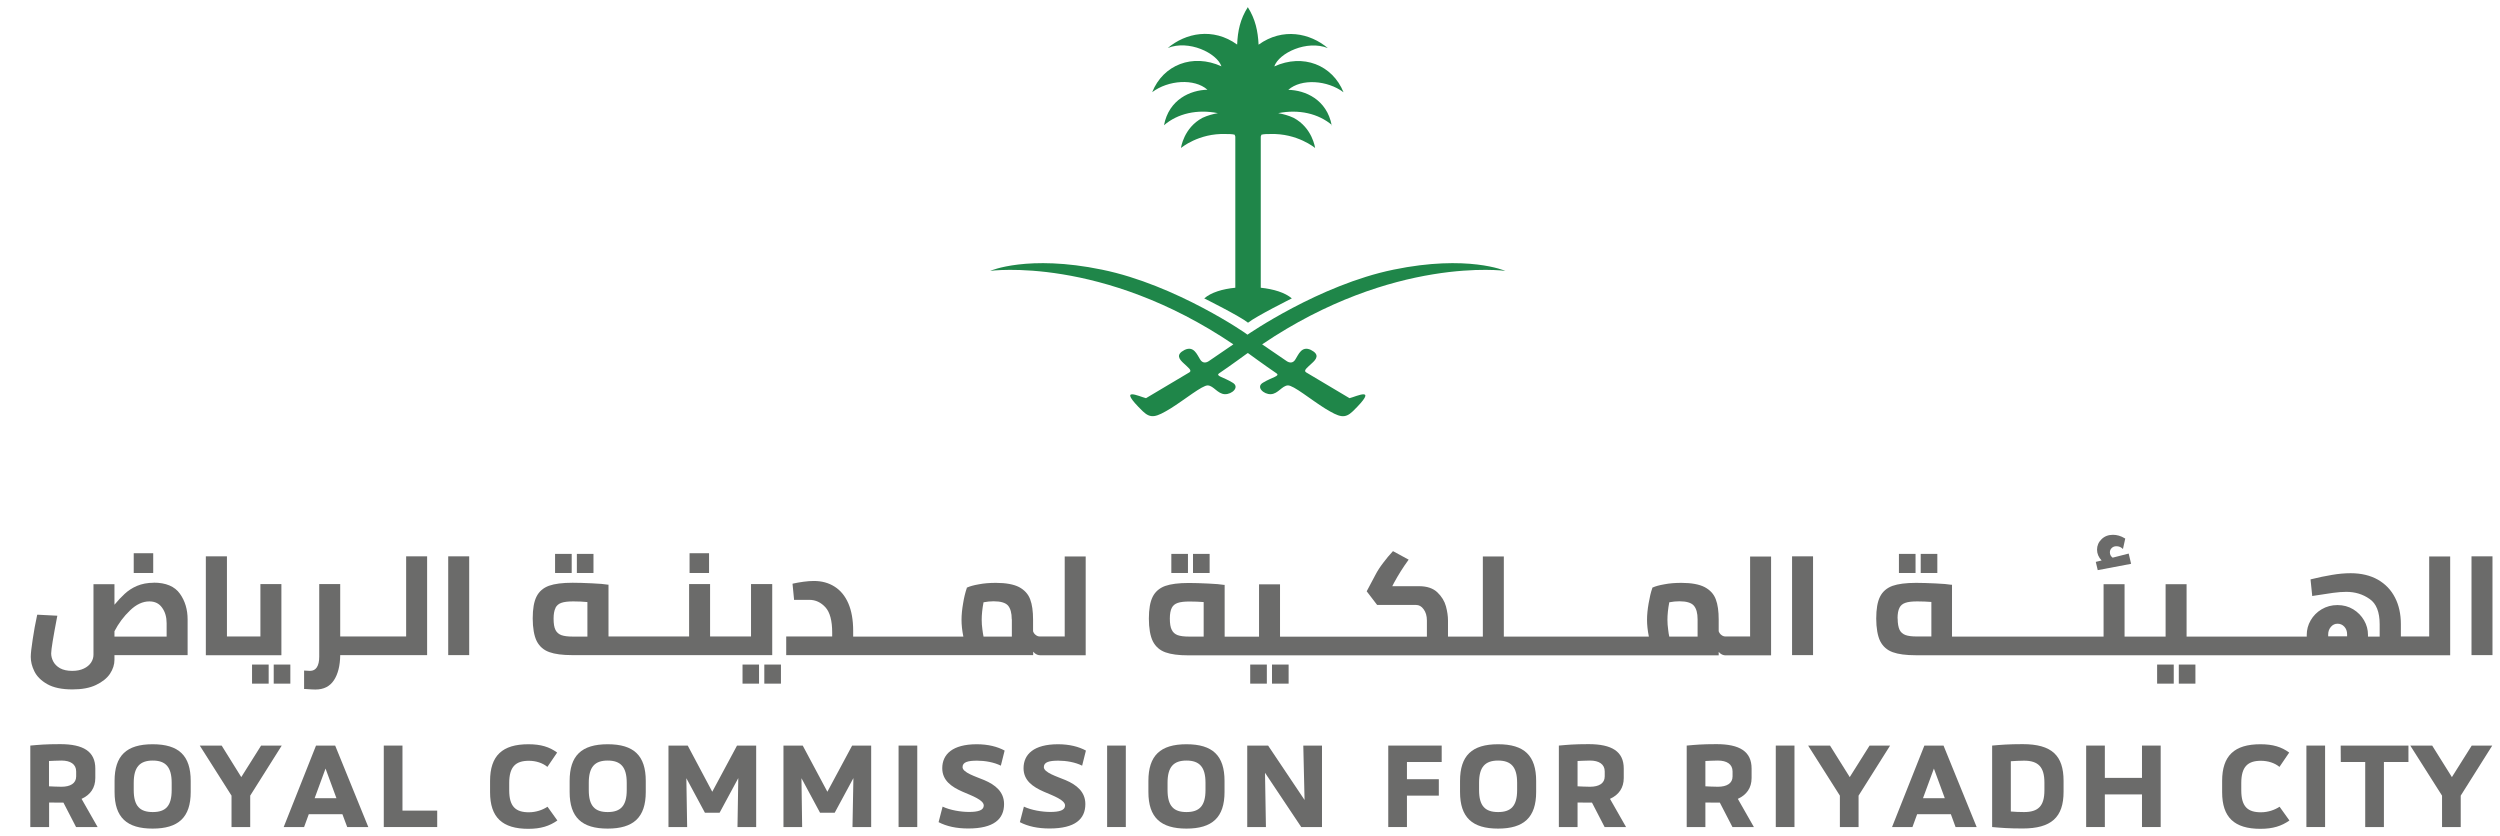 <?xml version="1.0" encoding="UTF-8"?>
<svg xmlns="http://www.w3.org/2000/svg" xmlns:xlink="http://www.w3.org/1999/xlink" width="344" height="115" xml:space="preserve" overflow="hidden">
  <defs>
    <clipPath id="clip0">
      <rect x="2954" y="807" width="341" height="113"></rect>
    </clipPath>
    <clipPath id="clip1">
      <rect x="2954" y="807" width="341" height="113"></rect>
    </clipPath>
    <clipPath id="clip2">
      <rect x="2954" y="807" width="341" height="113"></rect>
    </clipPath>
  </defs>
  <g transform="translate(-2951 -806)">
    <g>
      <g clip-path="url(#clip0)">
        <g clip-path="url(#clip1)">
          <g clip-path="url(#clip2)">
            <path d="M13.776 75.124 16.372 75.124 16.372 77.843 13.776 77.843Z" fill="#6B6B6A" fill-rule="nonzero" fill-opacity="1" transform="matrix(1.033 0 0 1 2955.17 807)"></path>
            <path d="M18.159 84.746 18.159 86.594 11.21 86.594 11.21 85.861C11.744 84.792 12.447 83.814 13.287 82.99 14.112 82.165 14.982 81.753 15.853 81.753 16.586 81.753 17.151 82.028 17.548 82.608 17.96 83.188 18.159 83.906 18.159 84.746M16.433 79.187C15.593 79.187 14.86 79.34 14.219 79.615 13.592 79.889 13.027 80.271 12.554 80.729 12.142 81.126 11.699 81.6 11.21 82.211L11.21 79.385 8.415 79.385 8.415 89.083C8.415 89.465 8.308 89.832 8.094 90.168 7.881 90.504 7.545 90.794 7.132 90.992 6.705 91.206 6.185 91.313 5.59 91.313 4.933 91.313 4.383 91.191 3.956 90.947 3.543 90.702 3.238 90.382 3.054 90.015 2.871 89.648 2.78 89.282 2.78 88.915 2.78 88.365 3.054 86.67 3.574 83.86L3.604 83.723 1.023 83.585 0.916 83.585C0.916 83.585 0.901 83.677 0.901 83.677 0.672 84.776 0.473 85.876 0.321 86.96 0.153 88.106 0.061 88.9 0.061 89.389 0.061 90.03 0.214 90.687 0.535 91.359 0.855 92.046 1.42 92.642 2.245 93.13 3.07 93.619 4.2 93.864 5.605 93.864 6.873 93.864 7.926 93.665 8.751 93.253 9.591 92.84 10.217 92.321 10.614 91.71 11.011 91.084 11.21 90.443 11.21 89.786L11.21 89.144 20.954 89.144 20.954 84.227C20.954 82.883 20.618 81.692 19.93 80.699 19.243 79.691 18.067 79.172 16.418 79.172" fill="#6B6B6A" fill-rule="nonzero" fill-opacity="1" transform="matrix(1.033 0 0 1 2955.17 807)"></path>
            <path d="M29.537 90.443 31.751 90.443 31.751 93.069 29.537 93.069Z" fill="#6B6B6A" fill-rule="nonzero" fill-opacity="1" transform="matrix(1.033 0 0 1 2955.17 807)"></path>
            <path d="M32.423 90.443 34.638 90.443 34.638 93.069 32.423 93.069Z" fill="#6B6B6A" fill-rule="nonzero" fill-opacity="1" transform="matrix(1.033 0 0 1 2955.17 807)"></path>
            <path d="M33.446 79.37 30.651 79.37 30.651 86.579 26.192 86.579 26.192 75.552 23.382 75.552 23.382 89.16 33.446 89.16 33.446 79.37Z" fill="#6B6B6A" fill-rule="nonzero" fill-opacity="1" transform="matrix(1.033 0 0 1 2955.17 807)"></path>
            <path d="M50.063 86.579 41.281 86.579 41.281 79.37 38.486 79.37 38.486 89.358C38.486 90 38.379 90.488 38.166 90.824 37.967 91.145 37.661 91.313 37.249 91.313L36.47 91.267 36.47 93.802 36.577 93.802C37.325 93.864 37.799 93.879 37.982 93.879 39.082 93.879 39.907 93.451 40.456 92.581 40.976 91.756 41.266 90.611 41.281 89.144L52.857 89.144 52.857 75.552 50.063 75.552 50.063 86.579Z" fill="#6B6B6A" fill-rule="nonzero" fill-opacity="1" transform="matrix(1.033 0 0 1 2955.17 807)"></path>
            <path d="M55.667 75.552 58.462 75.552 58.462 89.144 55.667 89.144Z" fill="#6B6B6A" fill-rule="nonzero" fill-opacity="1" transform="matrix(1.033 0 0 1 2955.17 807)"></path>
            <path d="M69.901 75.216 72.116 75.216 72.116 77.843 69.901 77.843Z" fill="#6B6B6A" fill-rule="nonzero" fill-opacity="1" transform="matrix(1.033 0 0 1 2955.17 807)"></path>
            <path d="M72.803 75.216 75.017 75.216 75.017 77.843 72.803 77.843Z" fill="#6B6B6A" fill-rule="nonzero" fill-opacity="1" transform="matrix(1.033 0 0 1 2955.17 807)"></path>
            <path d="M87.816 75.124 90.412 75.124 90.412 77.843 87.816 77.843Z" fill="#6B6B6A" fill-rule="nonzero" fill-opacity="1" transform="matrix(1.033 0 0 1 2955.17 807)"></path>
            <path d="M94.871 90.443 97.071 90.443 97.071 93.069 94.871 93.069Z" fill="#6B6B6A" fill-rule="nonzero" fill-opacity="1" transform="matrix(1.033 0 0 1 2955.17 807)"></path>
            <path d="M97.773 90.443 99.988 90.443 99.988 93.069 97.773 93.069Z" fill="#6B6B6A" fill-rule="nonzero" fill-opacity="1" transform="matrix(1.033 0 0 1 2955.17 807)"></path>
            <path d="M69.962 82.623C70.13 82.302 70.39 82.073 70.741 81.951 71.108 81.814 71.642 81.753 72.33 81.753 73.017 81.753 73.612 81.783 74.208 81.844L74.208 86.594 72.269 86.594C71.627 86.594 71.108 86.533 70.741 86.395 70.39 86.258 70.13 86.029 69.962 85.693 69.779 85.326 69.703 84.807 69.703 84.12 69.703 83.478 69.794 82.99 69.962 82.654M98.796 79.37 96.002 79.37 96.002 86.579 90.549 86.579 90.549 79.37 87.755 79.37 87.755 86.579 77.018 86.579 77.018 79.447 76.911 79.447C76.499 79.37 75.781 79.309 74.804 79.263 73.842 79.217 72.986 79.187 72.238 79.187 70.894 79.187 69.84 79.324 69.092 79.599 68.328 79.889 67.763 80.393 67.427 81.096 67.091 81.783 66.923 82.791 66.923 84.089 66.923 85.387 67.106 86.502 67.458 87.22 67.824 87.953 68.389 88.457 69.138 88.732 69.871 89.007 70.894 89.144 72.162 89.144L98.827 89.144 98.827 79.37Z" fill="#6B6B6A" fill-rule="nonzero" fill-opacity="1" transform="matrix(1.033 0 0 1 2955.17 807)"></path>
            <path d="M130.746 84.212 130.746 86.594 126.974 86.594C126.928 86.334 126.867 86.014 126.821 85.601 126.76 85.158 126.73 84.715 126.73 84.288 126.73 83.585 126.806 82.776 126.974 81.875 127.417 81.783 127.875 81.737 128.318 81.737 129.265 81.737 129.906 81.936 130.242 82.333 130.563 82.73 130.731 83.356 130.731 84.212M137.741 86.579 134.473 86.579C134.274 86.579 134.106 86.518 133.938 86.38 133.77 86.258 133.648 86.09 133.572 85.861L133.572 84.257C133.572 83.112 133.449 82.18 133.19 81.478 132.93 80.745 132.426 80.18 131.708 79.782 130.991 79.401 129.952 79.202 128.623 79.202 127.783 79.202 127.02 79.263 126.348 79.401 125.66 79.523 125.141 79.676 124.79 79.844L124.744 79.874 124.744 79.92C124.546 80.516 124.378 81.218 124.255 82.012 124.118 82.822 124.042 83.585 124.042 84.288 124.042 84.99 124.118 85.739 124.286 86.594L109.609 86.594 109.609 85.784C109.609 84.318 109.395 83.051 108.968 82.028 108.54 81.004 107.914 80.225 107.135 79.721 106.356 79.202 105.425 78.942 104.386 78.942 103.959 78.942 103.5 78.973 102.981 79.049 102.462 79.126 102.019 79.202 101.637 79.294L101.53 79.324 101.729 81.432 101.729 81.539 103.775 81.539C104.6 81.539 105.318 81.89 105.913 82.562 106.509 83.234 106.814 84.41 106.814 86.014L106.814 86.579 100.69 86.579 100.69 89.144 133.587 89.144 133.587 88.671C133.648 88.747 133.724 88.824 133.816 88.9 134.03 89.068 134.259 89.16 134.503 89.16L140.582 89.16 140.582 75.567 137.787 75.567 137.787 86.594Z" fill="#6B6B6A" fill-rule="nonzero" fill-opacity="1" transform="matrix(1.033 0 0 1 2955.17 807)"></path>
            <path d="M154.876 75.216 157.091 75.216 157.091 77.843 154.876 77.843Z" fill="#6B6B6A" fill-rule="nonzero" fill-opacity="1" transform="matrix(1.033 0 0 1 2955.17 807)"></path>
            <path d="M151.99 75.216 154.204 75.216 154.204 77.843 151.99 77.843Z" fill="#6B6B6A" fill-rule="nonzero" fill-opacity="1" transform="matrix(1.033 0 0 1 2955.17 807)"></path>
            <path d="M162.497 90.443 164.712 90.443 164.712 93.069 162.497 93.069Z" fill="#6B6B6A" fill-rule="nonzero" fill-opacity="1" transform="matrix(1.033 0 0 1 2955.17 807)"></path>
            <path d="M165.399 90.443 167.613 90.443 167.613 93.069 165.399 93.069Z" fill="#6B6B6A" fill-rule="nonzero" fill-opacity="1" transform="matrix(1.033 0 0 1 2955.17 807)"></path>
            <path d="M156.297 81.844 156.297 86.594 154.357 86.594C153.716 86.594 153.196 86.533 152.83 86.395 152.479 86.258 152.219 86.029 152.051 85.678 151.868 85.326 151.791 84.792 151.791 84.105 151.791 83.463 151.883 82.974 152.051 82.638 152.204 82.318 152.479 82.089 152.83 81.966 153.196 81.829 153.731 81.768 154.418 81.768 155.105 81.768 155.701 81.798 156.297 81.844M222.09 84.212 222.09 86.594 218.318 86.594C218.256 86.334 218.211 86.014 218.165 85.601 218.104 85.158 218.073 84.715 218.073 84.288 218.073 83.585 218.15 82.776 218.318 81.875 218.76 81.783 219.219 81.737 219.661 81.737 220.608 81.737 221.25 81.936 221.586 82.333 221.922 82.73 222.09 83.356 222.09 84.212M229.069 86.579 225.801 86.579C225.618 86.579 225.434 86.518 225.266 86.38 225.098 86.258 224.976 86.075 224.9 85.861L224.9 84.257C224.9 83.112 224.778 82.18 224.518 81.478 224.258 80.745 223.754 80.18 223.021 79.782 222.304 79.401 221.265 79.202 219.936 79.202 219.096 79.202 218.333 79.263 217.661 79.401 216.974 79.523 216.454 79.676 216.103 79.844L216.057 79.874 216.057 79.92C215.859 80.5 215.706 81.188 215.568 82.012 215.431 82.822 215.355 83.585 215.355 84.288 215.355 84.99 215.431 85.739 215.599 86.594L196.28 86.594 196.28 75.567 193.485 75.567 193.485 86.594 188.842 86.594 188.842 84.379C188.842 83.784 188.75 83.127 188.567 82.425 188.384 81.722 188.002 81.081 187.437 80.516 186.872 79.951 186.047 79.66 184.993 79.66L181.42 79.66 181.664 79.172C182.244 78.072 182.87 77.049 183.527 76.117L183.604 76.01 181.511 74.834 181.45 74.911C181.068 75.338 180.641 75.842 180.228 76.423 179.786 77.018 179.45 77.553 179.19 78.072L178.044 80.302 178.014 80.363 179.404 82.241 184.581 82.241C184.978 82.241 185.314 82.425 185.589 82.822 185.879 83.219 186.032 83.738 186.032 84.379L186.032 86.609 166.468 86.609 166.468 79.401 163.673 79.401 163.673 86.609 159.092 86.609 159.092 79.477 158.985 79.477C158.572 79.401 157.854 79.34 156.877 79.294 155.915 79.248 155.06 79.217 154.311 79.217 152.967 79.217 151.914 79.355 151.165 79.63 150.402 79.92 149.837 80.424 149.501 81.126 149.165 81.814 148.997 82.822 148.997 84.12 148.997 85.418 149.18 86.533 149.531 87.251 149.898 87.984 150.463 88.488 151.211 88.763 151.944 89.037 152.967 89.175 154.235 89.175L224.9 89.175 224.9 88.701C224.961 88.778 225.037 88.854 225.114 88.915 225.327 89.083 225.557 89.175 225.801 89.175L231.879 89.175 231.879 75.583 229.084 75.583 229.084 86.609Z" fill="#6B6B6A" fill-rule="nonzero" fill-opacity="1" transform="matrix(1.033 0 0 1 2955.17 807)"></path>
            <path d="M234.674 75.552 237.469 75.552 237.469 89.144 234.674 89.144Z" fill="#6B6B6A" fill-rule="nonzero" fill-opacity="1" transform="matrix(1.033 0 0 1 2955.17 807)"></path>
            <path d="M251.81 75.216 254.024 75.216 254.024 77.843 251.81 77.843Z" fill="#6B6B6A" fill-rule="nonzero" fill-opacity="1" transform="matrix(1.033 0 0 1 2955.17 807)"></path>
            <path d="M248.908 75.216 251.122 75.216 251.122 77.843 248.908 77.843Z" fill="#6B6B6A" fill-rule="nonzero" fill-opacity="1" transform="matrix(1.033 0 0 1 2955.17 807)"></path>
            <path d="M275.421 77.446 279.712 76.606 279.834 76.575 279.514 75.17 277.375 75.735C277.131 75.552 277.009 75.308 277.009 75.002 277.009 74.773 277.085 74.575 277.253 74.407 277.421 74.239 277.62 74.162 277.879 74.162 278.047 74.162 278.185 74.193 278.307 74.239 278.429 74.3 278.536 74.346 278.597 74.407L278.75 74.544 279.055 73.109 278.979 73.063C278.475 72.742 277.941 72.589 277.421 72.589 276.81 72.589 276.291 72.788 275.894 73.2 275.497 73.597 275.298 74.086 275.298 74.636 275.298 75.186 275.512 75.705 275.909 76.117L275.13 76.316 275.39 77.446Z" fill="#6B6B6A" fill-rule="nonzero" fill-opacity="1" transform="matrix(1.033 0 0 1 2955.17 807)"></path>
            <path d="M286.188 90.443 288.402 90.443 288.402 93.069 286.188 93.069Z" fill="#6B6B6A" fill-rule="nonzero" fill-opacity="1" transform="matrix(1.033 0 0 1 2955.17 807)"></path>
            <path d="M283.301 90.443 285.516 90.443 285.516 93.069 283.301 93.069Z" fill="#6B6B6A" fill-rule="nonzero" fill-opacity="1" transform="matrix(1.033 0 0 1 2955.17 807)"></path>
            <path d="M248.725 84.089C248.725 83.448 248.816 82.959 248.984 82.623 249.137 82.302 249.412 82.073 249.763 81.951 250.13 81.814 250.664 81.753 251.352 81.753 252.039 81.753 252.634 81.783 253.23 81.829L253.23 86.579 251.29 86.579C250.649 86.579 250.13 86.518 249.778 86.38 249.427 86.243 249.168 86.014 249 85.678 248.832 85.311 248.74 84.792 248.74 84.105M306.087 86.304C306.087 85.891 306.21 85.54 306.454 85.25 306.698 84.96 306.988 84.822 307.34 84.822 307.691 84.822 307.996 84.96 308.241 85.235 308.485 85.51 308.607 85.861 308.607 86.273L308.607 86.563 306.087 86.563 306.087 86.288ZM319.573 86.579 315.77 86.579 315.77 84.883C315.77 83.509 315.51 82.272 314.991 81.233 314.472 80.18 313.708 79.355 312.7 78.759 311.708 78.179 310.486 77.874 309.081 77.874 308.302 77.874 307.462 77.95 306.607 78.103 305.721 78.255 304.789 78.454 303.842 78.698L303.736 78.729 303.949 80.867 303.949 81.004C303.949 81.004 304.087 80.989 304.087 80.989 305.202 80.806 306.057 80.684 306.729 80.577 307.386 80.485 307.981 80.439 308.5 80.439 309.661 80.439 310.7 80.76 311.601 81.417 312.502 82.043 312.945 83.219 312.945 84.899L312.945 86.594 311.387 86.594 311.387 86.334C311.387 85.647 311.219 84.99 310.868 84.364 310.516 83.738 310.043 83.234 309.417 82.837 308.806 82.455 308.103 82.257 307.324 82.257 306.546 82.257 305.843 82.455 305.217 82.837 304.591 83.219 304.102 83.738 303.751 84.364 303.4 84.99 303.232 85.662 303.232 86.35L303.232 86.594 287.226 86.594 287.226 79.385 284.431 79.385 284.431 86.594 278.964 86.594 278.964 79.385 276.169 79.385 276.169 86.594 255.979 86.594 255.979 79.462 255.872 79.462C255.46 79.385 254.742 79.324 253.765 79.278 252.802 79.233 251.947 79.202 251.199 79.202 249.855 79.202 248.801 79.34 248.053 79.615 247.289 79.905 246.724 80.409 246.388 81.111 246.052 81.798 245.884 82.822 245.884 84.105 245.884 85.387 246.067 86.518 246.419 87.235 246.785 87.968 247.35 88.472 248.098 88.747 248.832 89.022 249.855 89.16 251.122 89.16L322.337 89.16 322.337 75.567 319.542 75.567 319.542 86.594Z" fill="#6B6B6A" fill-rule="nonzero" fill-opacity="1" transform="matrix(1.033 0 0 1 2955.17 807)"></path>
            <path d="M325.178 75.552 327.973 75.552 327.973 89.144 325.178 89.144Z" fill="#6B6B6A" fill-rule="nonzero" fill-opacity="1" transform="matrix(1.033 0 0 1 2955.17 807)"></path>
            <path d="M4.154 107.257C5.315 107.257 6.109 106.799 6.109 105.837L6.109 105.15C6.109 104.142 5.33 103.653 4.154 103.653 3.482 103.653 2.963 103.699 2.489 103.714L2.489 107.196C2.963 107.212 3.482 107.257 4.154 107.257M6.094 112.801 4.414 109.441 3.971 109.441C3.39 109.441 2.917 109.441 2.505 109.426L2.505 112.801 0 112.801 0 101.591C1.145 101.484 2.016 101.393 3.971 101.393 7.071 101.393 8.659 102.401 8.659 104.753L8.659 106.051C8.659 107.41 8.003 108.372 6.827 108.922L8.965 112.801 6.094 112.801Z" fill="#6B6B6A" fill-rule="nonzero" fill-opacity="1" transform="matrix(1.033 0 0 1 2955.17 807)"></path>
            <path d="M18.831 107.716 18.831 106.708C18.831 104.539 18.021 103.653 16.311 103.653 14.6 103.653 13.776 104.539 13.776 106.708L13.776 107.716C13.776 109.899 14.585 110.739 16.311 110.739 18.037 110.739 18.831 109.899 18.831 107.716M11.225 107.975 11.225 106.463C11.225 102.981 12.798 101.408 16.296 101.408 19.793 101.408 21.366 102.981 21.366 106.463L21.366 107.975C21.366 111.488 19.716 113.015 16.296 113.015 12.874 113.015 11.225 111.503 11.225 107.975" fill="#6B6B6A" fill-rule="nonzero" fill-opacity="1" transform="matrix(1.033 0 0 1 2955.17 807)"></path>
            <path d="M33.492 101.591 29.292 108.479 29.292 112.801 26.803 112.801 26.803 108.479 22.573 101.591 25.489 101.591 28.101 105.929 30.743 101.591 33.492 101.591Z" fill="#6B6B6A" fill-rule="nonzero" fill-opacity="1" transform="matrix(1.033 0 0 1 2955.17 807)"></path>
            <path d="M40.777 108.83 39.326 104.753 37.875 108.83 40.792 108.83ZM41.556 111.03 37.096 111.03 36.47 112.801 33.752 112.801 38.059 101.591 40.609 101.591 45.023 112.801 42.213 112.801 41.571 111.03Z" fill="#6B6B6A" fill-rule="nonzero" fill-opacity="1" transform="matrix(1.033 0 0 1 2955.17 807)"></path>
            <path d="M54.201 110.541 54.201 112.801 47.084 112.801 47.084 101.591 49.574 101.591 49.574 110.541 54.201 110.541Z" fill="#6B6B6A" fill-rule="nonzero" fill-opacity="1" transform="matrix(1.033 0 0 1 2955.17 807)"></path>
            <path d="M61.242 107.975 61.242 106.463C61.242 102.981 62.876 101.408 66.343 101.408 68.007 101.408 69.153 101.775 70.176 102.553L68.878 104.524C68.252 103.989 67.366 103.684 66.404 103.684 64.678 103.684 63.792 104.478 63.792 106.738L63.792 107.746C63.792 109.991 64.663 110.77 66.404 110.77 67.366 110.77 68.237 110.449 68.893 110.006L70.207 111.9C69.153 112.664 68.007 113.046 66.343 113.046 62.876 113.046 61.242 111.473 61.242 108.006" fill="#6B6B6A" fill-rule="nonzero" fill-opacity="1" transform="matrix(1.033 0 0 1 2955.17 807)"></path>
            <path d="M79.447 107.716 79.447 106.708C79.447 104.539 78.637 103.653 76.911 103.653 75.186 103.653 74.391 104.539 74.391 106.708L74.391 107.716C74.391 109.899 75.201 110.739 76.911 110.739 78.622 110.739 79.447 109.899 79.447 107.716M71.841 107.975 71.841 106.463C71.841 102.981 73.414 101.408 76.911 101.408 80.409 101.408 81.982 102.981 81.982 106.463L81.982 107.975C81.982 111.488 80.332 113.015 76.911 113.015 73.49 113.015 71.841 111.503 71.841 107.975" fill="#6B6B6A" fill-rule="nonzero" fill-opacity="1" transform="matrix(1.033 0 0 1 2955.17 807)"></path>
            <path d="M96.689 101.591 96.689 112.801 94.2 112.801 94.306 106.066 91.817 110.831 89.862 110.831 87.388 106.081 87.495 112.801 85.006 112.801 85.006 101.591 87.571 101.591 90.84 107.945 94.138 101.591 96.689 101.591Z" fill="#6B6B6A" fill-rule="nonzero" fill-opacity="1" transform="matrix(1.033 0 0 1 2955.17 807)"></path>
            <path d="M112.007 101.591 112.007 112.801 109.518 112.801 109.64 106.066 107.15 110.831 105.196 110.831 102.721 106.081 102.813 112.801 100.324 112.801 100.324 101.591 102.889 101.591 106.173 107.945 109.472 101.591 112.007 101.591Z" fill="#6B6B6A" fill-rule="nonzero" fill-opacity="1" transform="matrix(1.033 0 0 1 2955.17 807)"></path>
            <path d="M115.657 101.591 118.147 101.591 118.147 112.801 115.657 112.801Z" fill="#6B6B6A" fill-rule="nonzero" fill-opacity="1" transform="matrix(1.033 0 0 1 2955.17 807)"></path>
            <path d="M120.987 112.129 121.522 109.991C122.514 110.48 123.95 110.724 125.05 110.724 126.256 110.724 127.004 110.495 127.004 109.838 127.004 109.075 125.431 108.494 124.194 107.945 122.698 107.273 121.476 106.387 121.476 104.707 121.476 102.798 122.835 101.408 126.073 101.408 127.585 101.408 128.837 101.744 129.784 102.279L129.28 104.356C128.364 103.882 127.157 103.668 126.119 103.668 124.912 103.668 124.179 103.852 124.179 104.554 124.179 105.302 125.89 105.837 127.066 106.341 128.562 106.998 129.708 107.96 129.708 109.64 129.708 111.702 128.348 113 124.943 113 123.37 113 122.071 112.71 120.987 112.129" fill="#6B6B6A" fill-rule="nonzero" fill-opacity="1" transform="matrix(1.033 0 0 1 2955.17 807)"></path>
            <path d="M131.815 112.129 132.35 109.991C133.342 110.48 134.778 110.724 135.878 110.724 137.084 110.724 137.833 110.495 137.833 109.838 137.833 109.075 136.259 108.494 135.022 107.945 133.526 107.273 132.304 106.387 132.304 104.707 132.304 102.798 133.663 101.408 136.901 101.408 138.413 101.408 139.665 101.744 140.612 102.279L140.108 104.356C139.192 103.882 137.985 103.668 136.947 103.668 135.74 103.668 135.007 103.852 135.007 104.554 135.007 105.302 136.718 105.837 137.894 106.341 139.39 106.998 140.536 107.96 140.536 109.64 140.536 111.702 139.176 113 135.771 113 134.198 113 132.9 112.71 131.815 112.129" fill="#6B6B6A" fill-rule="nonzero" fill-opacity="1" transform="matrix(1.033 0 0 1 2955.17 807)"></path>
            <path d="M143.437 101.591 145.927 101.591 145.927 112.801 143.437 112.801Z" fill="#6B6B6A" fill-rule="nonzero" fill-opacity="1" transform="matrix(1.033 0 0 1 2955.17 807)"></path>
            <path d="M156.541 107.716 156.541 106.708C156.541 104.539 155.732 103.653 154.006 103.653 152.28 103.653 151.486 104.539 151.486 106.708L151.486 107.716C151.486 109.899 152.295 110.739 154.006 110.739 155.716 110.739 156.541 109.899 156.541 107.716M148.935 107.975 148.935 106.463C148.935 102.981 150.509 101.408 154.006 101.408 157.503 101.408 159.076 102.981 159.076 106.463L159.076 107.975C159.076 111.488 157.427 113.015 154.006 113.015 150.585 113.015 148.935 111.503 148.935 107.975" fill="#6B6B6A" fill-rule="nonzero" fill-opacity="1" transform="matrix(1.033 0 0 1 2955.17 807)"></path>
            <path d="M172.058 101.591 172.058 112.801 169.293 112.801 164.467 105.333 164.59 112.801 162.1 112.801 162.1 101.591 164.88 101.591 169.736 109.075 169.568 101.591 172.058 101.591Z" fill="#6B6B6A" fill-rule="nonzero" fill-opacity="1" transform="matrix(1.033 0 0 1 2955.17 807)"></path>
            <path d="M183.374 103.852 183.374 106.219 187.62 106.219 187.62 108.479 183.374 108.479 183.374 112.801 180.885 112.801 180.885 101.591 188.002 101.591 188.002 103.852 183.374 103.852Z" fill="#6B6B6A" fill-rule="nonzero" fill-opacity="1" transform="matrix(1.033 0 0 1 2955.17 807)"></path>
            <path d="M198.051 107.716 198.051 106.708C198.051 104.539 197.242 103.653 195.516 103.653 193.79 103.653 192.981 104.539 192.981 106.708L192.981 107.716C192.981 109.899 193.79 110.739 195.516 110.739 197.242 110.739 198.051 109.899 198.051 107.716M190.446 107.975 190.446 106.463C190.446 102.981 192.019 101.408 195.516 101.408 199.013 101.408 200.586 102.981 200.586 106.463L200.586 107.975C200.586 111.488 198.937 113.015 195.516 113.015 192.095 113.015 190.446 111.503 190.446 107.975" fill="#6B6B6A" fill-rule="nonzero" fill-opacity="1" transform="matrix(1.033 0 0 1 2955.17 807)"></path>
            <path d="M207.764 107.257C208.94 107.257 209.719 106.799 209.719 105.837L209.719 105.15C209.719 104.142 208.94 103.653 207.764 103.653 207.092 103.653 206.573 103.699 206.1 103.714L206.1 107.196C206.573 107.212 207.092 107.257 207.764 107.257M209.704 112.801 208.024 109.441 207.581 109.441C207.001 109.441 206.527 109.441 206.1 109.426L206.1 112.801 203.61 112.801 203.61 101.591C204.756 101.484 205.626 101.393 207.566 101.393 210.666 101.393 212.254 102.401 212.254 104.753L212.254 106.051C212.254 107.41 211.598 108.372 210.422 108.922L212.56 112.801 209.689 112.801Z" fill="#6B6B6A" fill-rule="nonzero" fill-opacity="1" transform="matrix(1.033 0 0 1 2955.17 807)"></path>
            <path d="M224.793 107.257C225.969 107.257 226.748 106.799 226.748 105.837L226.748 105.15C226.748 104.142 225.969 103.653 224.793 103.653 224.121 103.653 223.602 103.699 223.128 103.714L223.128 107.196C223.602 107.212 224.121 107.257 224.793 107.257M226.733 112.801 225.053 109.441 224.61 109.441C224.029 109.441 223.556 109.441 223.128 109.426L223.128 112.801 220.639 112.801 220.639 101.591C221.784 101.484 222.655 101.393 224.594 101.393 227.695 101.393 229.283 102.401 229.283 104.753L229.283 106.051C229.283 107.41 228.626 108.372 227.45 108.922L229.588 112.801 226.717 112.801Z" fill="#6B6B6A" fill-rule="nonzero" fill-opacity="1" transform="matrix(1.033 0 0 1 2955.17 807)"></path>
            <path d="M232.505 101.591 234.995 101.591 234.995 112.801 232.505 112.801Z" fill="#6B6B6A" fill-rule="nonzero" fill-opacity="1" transform="matrix(1.033 0 0 1 2955.17 807)"></path>
            <path d="M247.732 101.591 243.532 108.479 243.532 112.801 241.043 112.801 241.043 108.479 236.812 101.591 239.729 101.591 242.356 105.929 244.998 101.591 247.732 101.591Z" fill="#6B6B6A" fill-rule="nonzero" fill-opacity="1" transform="matrix(1.033 0 0 1 2955.17 807)"></path>
            <path d="M255.017 108.83 253.566 104.753 252.115 108.83 255.032 108.83ZM255.796 111.03 251.336 111.03 250.71 112.801 247.992 112.801 252.298 101.591 254.849 101.591 259.263 112.801 256.452 112.801 255.826 111.03Z" fill="#6B6B6A" fill-rule="nonzero" fill-opacity="1" transform="matrix(1.033 0 0 1 2955.17 807)"></path>
            <path d="M268.288 106.677C268.288 104.554 267.479 103.668 265.57 103.668 264.959 103.668 264.348 103.714 263.814 103.745L263.814 110.663C264.348 110.709 264.959 110.739 265.57 110.739 267.479 110.739 268.288 109.899 268.288 107.746L268.288 106.662ZM270.839 106.448 270.839 107.96C270.839 111.473 269.19 113 265.387 113 263.524 113 262.47 112.908 261.324 112.801L261.324 101.591C262.47 101.484 263.524 101.393 265.387 101.393 269.281 101.393 270.839 102.966 270.839 106.448" fill="#6B6B6A" fill-rule="nonzero" fill-opacity="1" transform="matrix(1.033 0 0 1 2955.17 807)"></path>
            <path d="M283.775 101.591 283.775 112.801 281.285 112.801 281.285 108.311 276.337 108.311 276.337 112.801 273.848 112.801 273.848 101.591 276.337 101.591 276.337 106.036 281.285 106.036 281.285 101.591 283.775 101.591Z" fill="#6B6B6A" fill-rule="nonzero" fill-opacity="1" transform="matrix(1.033 0 0 1 2955.17 807)"></path>
            <path d="M291.961 107.975 291.961 106.463C291.961 102.981 293.595 101.408 297.061 101.408 298.726 101.408 299.872 101.775 300.895 102.553L299.597 104.524C298.971 103.989 298.085 103.684 297.123 103.684 295.397 103.684 294.511 104.478 294.511 106.738L294.511 107.746C294.511 109.991 295.366 110.77 297.123 110.77 298.085 110.77 298.955 110.449 299.612 110.006L300.925 111.9C299.872 112.664 298.726 113.046 297.061 113.046 293.595 113.046 291.961 111.473 291.961 108.006" fill="#6B6B6A" fill-rule="nonzero" fill-opacity="1" transform="matrix(1.033 0 0 1 2955.17 807)"></path>
            <path d="M303.186 101.591 305.675 101.591 305.675 112.801 303.186 112.801Z" fill="#6B6B6A" fill-rule="nonzero" fill-opacity="1" transform="matrix(1.033 0 0 1 2955.17 807)"></path>
            <path d="M316.778 103.852 313.51 103.852 313.51 112.801 311.02 112.801 311.02 103.852 307.767 103.852 307.752 101.591 316.778 101.591 316.778 103.852Z" fill="#6B6B6A" fill-rule="nonzero" fill-opacity="1" transform="matrix(1.033 0 0 1 2955.17 807)"></path>
            <path d="M327.942 101.591 323.742 108.479 323.742 112.801 321.253 112.801 321.253 108.479 317.022 101.591 319.939 101.591 322.566 105.929 325.208 101.591 327.942 101.591Z" fill="#6B6B6A" fill-rule="nonzero" fill-opacity="1" transform="matrix(1.033 0 0 1 2955.17 807)"></path>
            <path d="M162.207 47.589C162.207 47.589 164.467 49.299 165.995 50.368 166.514 50.75 165.43 50.887 164.208 51.651 163.2 52.246 164.299 53.285 165.246 53.239 166.208 53.193 166.728 52.078 167.507 52.033 168.24 51.987 170.592 54.003 172.47 55.209 174.394 56.416 175.082 56.66 176.166 55.591 179.74 51.987 176.594 53.575 175.723 53.789L169.935 50.231C169.538 49.971 170.149 49.543 170.668 49.024 171.325 48.428 171.798 47.787 170.576 47.146 169.355 46.55 168.927 47.787 168.53 48.428 168.179 49.07 167.659 48.902 167.354 48.688L164.086 46.382C181.588 34.164 196.478 36.272 196.478 36.272 196.478 36.272 191.469 33.996 181.588 36.104 171.706 38.196 162.131 45.053 162.131 45.053 162.222 45.053 152.647 38.196 142.75 36.104 132.869 33.996 127.86 36.272 127.86 36.272 127.86 36.272 142.75 34.164 160.252 46.382L156.984 48.688C156.679 48.902 156.159 49.07 155.808 48.428 155.411 47.787 154.983 46.55 153.762 47.146 152.54 47.787 153.028 48.428 153.67 49.024 154.189 49.543 154.8 49.971 154.403 50.231L148.615 53.789C147.744 53.575 144.613 51.987 148.187 55.591 149.271 56.66 149.974 56.401 151.883 55.209 153.762 54.003 156.113 52.002 156.847 52.033 157.625 52.078 158.145 53.193 159.107 53.239 160.069 53.285 161.153 52.246 160.145 51.651 158.924 50.872 157.839 50.75 158.358 50.368 159.886 49.299 162.146 47.589 162.146 47.589" fill="#1F8649" fill-rule="nonzero" fill-opacity="1" transform="matrix(1.033 0 0 1 2955.17 807)"></path>
            <path d="M173.356 16.25C172.699 12.691 169.828 11.408 167.568 11.363 169.309 9.774 172.791 10.034 174.929 11.699 173.447 7.926 169.538 6.338 165.704 8.14 166.315 6.292 170.057 4.46 172.837 5.62 170.485 3.558 166.835 2.749 163.612 5.147 163.521 3.253 163.185 1.634 162.177-0.015 162.177-0.015 162.177-0.015 162.177-0.015 161.169 1.619 160.833 3.238 160.756 5.131 157.534 2.734 153.884 3.543 151.516 5.605 154.311 4.444 158.053 6.292 158.664 8.125 154.831 6.323 150.906 7.911 149.439 11.683 151.578 10.019 155.06 9.759 156.801 11.347 154.54 11.393 151.669 12.676 151.012 16.235 152.845 14.6 155.457 14.005 158.19 14.57 157.534 14.692 156.847 14.875 156.144 15.211 153.624 16.586 153.273 19.365 153.273 19.365 153.273 19.365 155.625 17.303 159.244 17.441 159.687 17.441 160.069 17.441 160.42 17.533L160.512 17.792 160.512 38.593C158.817 38.761 157.289 39.234 156.373 40.059 156.373 40.059 161.123 42.503 162.207 43.404 163.291 42.503 168.041 40.059 168.041 40.059 167.125 39.25 165.598 38.776 163.902 38.593L163.902 17.792 163.994 17.533C164.345 17.441 164.727 17.441 165.17 17.441 168.789 17.319 171.141 19.365 171.141 19.365 171.141 19.365 170.79 16.586 168.27 15.211 167.568 14.875 166.88 14.692 166.224 14.57 168.973 14.005 171.584 14.616 173.417 16.235" fill="#1F8649" fill-rule="nonzero" fill-opacity="1" transform="matrix(1.033 0 0 1 2955.17 807)"></path>
          </g>
        </g>
      </g>
    </g>
  </g>
</svg>
